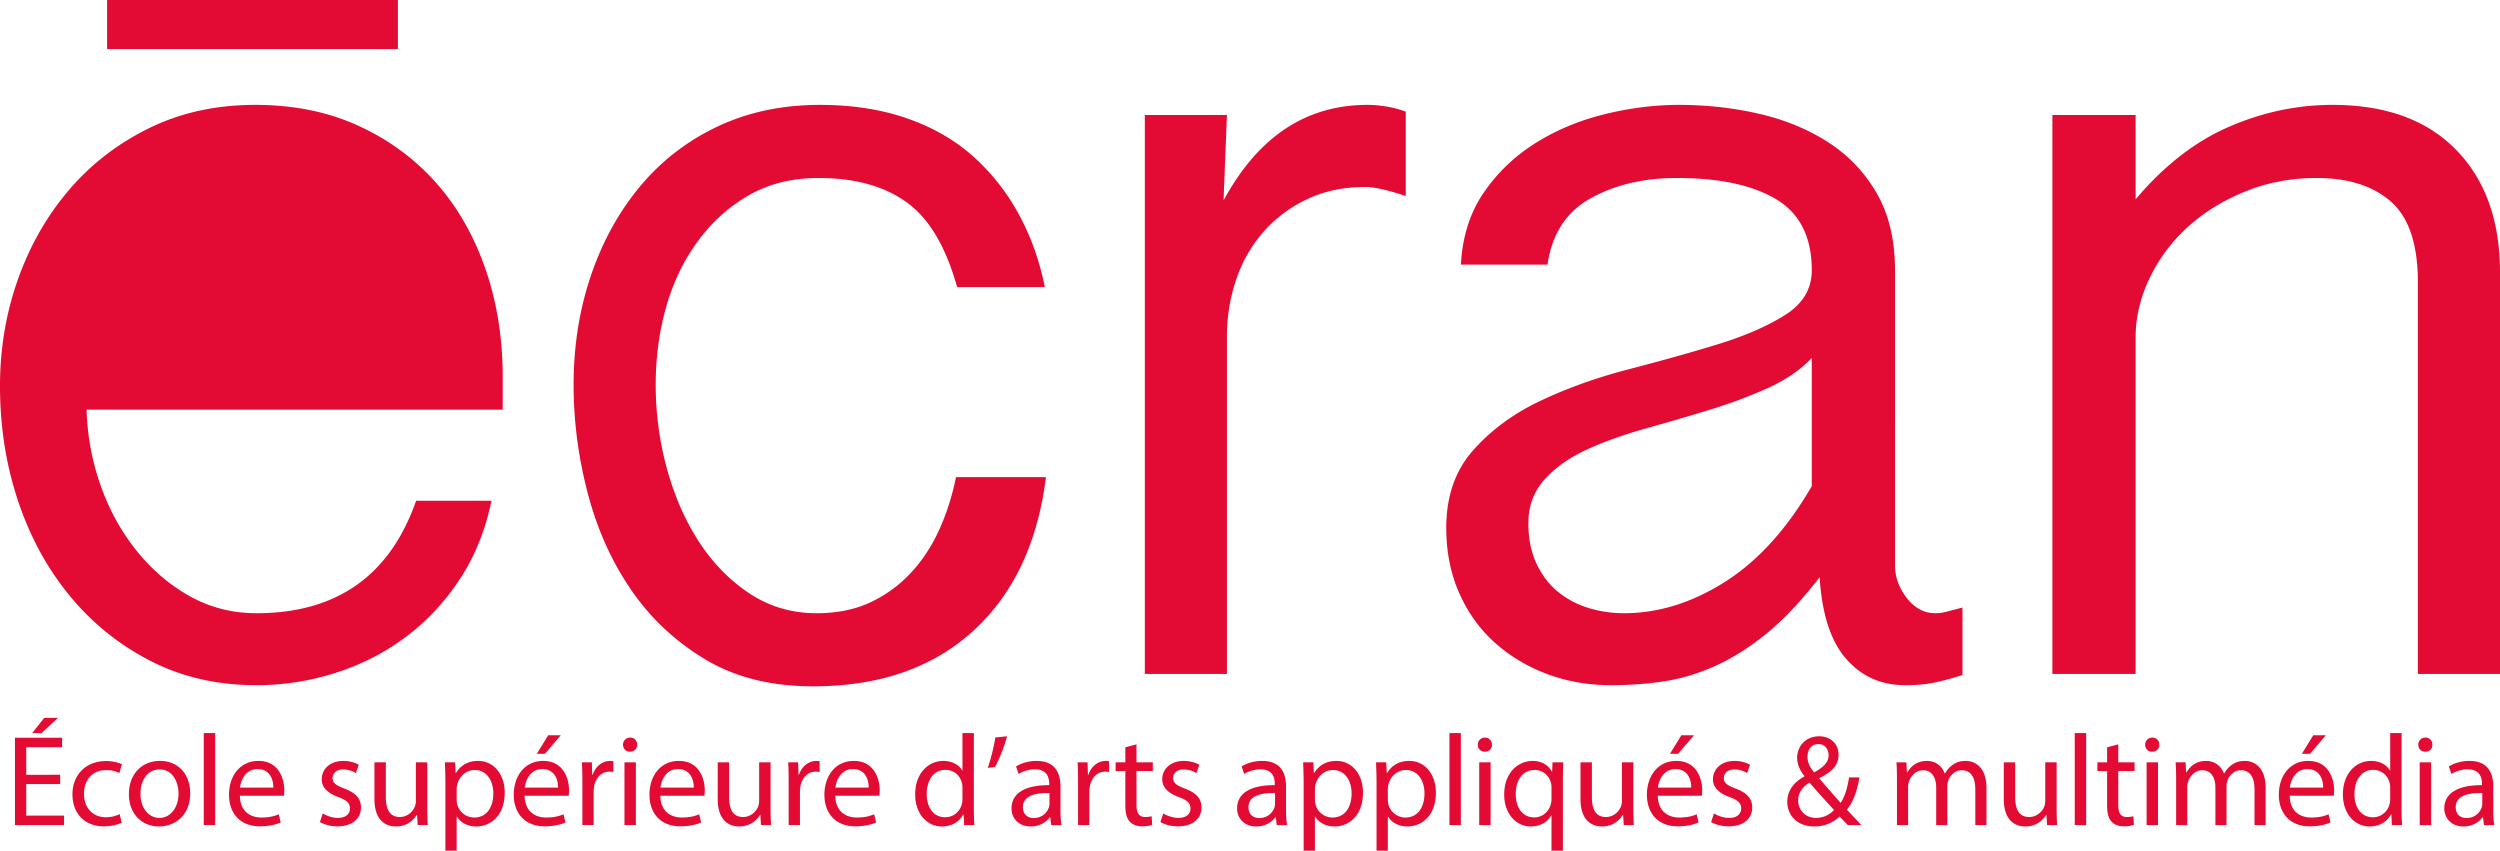 <svg xmlns="http://www.w3.org/2000/svg" viewBox="0 0 705.314 240"><path d="M269.707 134.613c-1.06 5.289-2.647 10.261-4.758 14.911-2.118 4.656-4.815 8.727-8.092 12.218a36.777 36.777 0 0 1-11.422 8.249c-4.338 2.012-9.36 3.013-15.072 3.013-6.98 0-13.276-1.848-18.878-5.552-5.608-3.699-10.366-8.566-14.279-14.595-3.916-6.03-6.93-12.9-9.042-20.625a89.013 89.013 0 0 1-3.173-23.638c0-7.821 1.001-15.229 3.014-22.21 2.008-6.98 5.023-13.167 9.043-18.561 4.017-5.394 8.83-9.677 14.437-12.85 5.602-3.173 12.106-4.759 19.513-4.759 10.153 0 18.402 2.276 24.748 6.822 6.346 4.55 11.106 12.532 14.279 23.954h24.748c-1.482-7.401-3.917-14.223-7.298-20.465-3.385-6.236-7.67-11.684-12.85-16.34-5.186-4.65-11.422-8.25-18.72-10.788-7.297-2.538-15.498-3.807-24.589-3.807-10.58 0-20.149 2.013-28.716 6.028-8.567 4.02-15.864 9.628-21.892 16.816-6.028 7.194-10.684 15.602-13.961 25.225-3.281 9.628-4.918 19.94-4.918 30.935 0 10.153 1.319 20.306 3.966 30.461 2.643 10.153 6.713 19.251 12.216 27.287 5.498 8.041 12.478 14.595 20.94 19.67 8.458 5.078 18.612 7.617 30.46 7.617 18.612 0 33.634-5.18 45.056-15.547 11.422-10.364 18.294-24.853 20.623-43.469h-25.383zm126.89-103.12a28.964 28.964 0 0 0-5.395-1.427c-1.903-.318-3.703-.476-5.394-.476-17.346 0-30.885 8.993-40.612 26.969l.952-24.114h-23.162v157.693h23.162V94.951c0-5.498.842-10.788 2.537-15.864 1.691-5.077 4.229-9.569 7.615-13.486 3.381-3.91 7.506-7.03 12.374-9.359 4.864-2.325 10.362-3.49 16.5-3.49 2.538 0 6.346.847 11.422 2.539V31.493zm124.229 154.36c4.333 4.97 9.885 7.457 16.658 7.457 2.96 0 5.552-.211 7.773-.633 2.222-.427 5.023-1.165 8.408-2.223v-19.037c-1.696.427-3.123.794-4.283 1.113-1.165.316-2.275.474-3.331.474-3.173 0-5.87-1.426-8.091-4.284-2.221-2.855-3.333-5.974-3.333-9.36V76.232c0-8.457-1.695-15.65-5.076-21.576-3.385-5.918-7.931-10.732-13.643-14.437-5.71-3.697-12.216-6.394-19.513-8.09-7.298-1.69-14.863-2.538-22.687-2.538-6.98 0-14.069.901-21.258 2.697-7.194 1.8-13.698 4.55-19.514 8.249-5.82 3.704-10.628 8.359-14.436 13.961-3.807 5.606-5.924 12.324-6.346 20.147h24.431c1.27-8.67 5.34-14.912 12.216-18.72 6.872-3.806 14.963-5.71 24.273-5.71 12.056 0 21.417 2.012 28.08 6.028 6.663 4.02 9.995 10.684 9.995 19.99 0 5.29-2.539 9.518-7.615 12.691s-11.422 5.924-19.038 8.25c-7.615 2.329-15.918 4.654-24.907 6.98-8.993 2.33-17.292 5.29-24.907 8.884-7.615 3.599-13.961 8.25-19.038 13.96-5.076 5.713-7.615 13.01-7.615 21.895 0 6.77 1.215 12.902 3.649 18.402 2.43 5.502 5.762 10.153 9.994 13.96 4.23 3.806 9.147 6.773 14.755 8.884 5.602 2.112 11.686 3.172 18.244 3.172 5.076 0 10.044-.372 14.913-1.11 4.864-.744 9.727-2.22 14.595-4.443 4.864-2.22 9.678-5.283 14.437-9.2 4.76-3.91 9.677-9.146 14.754-15.705.634 10.366 3.118 18.035 7.456 23.002zm-9.677-48.701c-6.981 12.056-15.126 21.049-24.431 26.968-9.311 5.924-18.83 8.884-28.556 8.884-3.387 0-6.664-.474-9.837-1.426-3.173-.955-6.028-2.43-8.567-4.442-2.537-2.01-4.6-4.65-6.186-7.933-1.587-3.277-2.38-7.14-2.38-11.582 0-4.864 1.532-8.987 4.601-12.375 3.063-3.38 7.03-6.185 11.898-8.408 4.863-2.22 10.312-4.173 16.34-5.868a873.496 873.496 0 0 0 17.927-5.236c5.92-1.795 11.472-3.857 16.658-6.188 5.18-2.325 9.36-5.18 12.533-8.568v36.174zm181.79-94.87c-8.25-8.458-19.887-12.692-34.904-12.692-9.944 0-19.67 2.063-29.19 6.187-9.517 4.125-18.3 10.947-26.335 20.465V32.445h-23.477v157.693h23.477v-94.87c0-5.71 1.318-11.313 3.968-16.815a46.476 46.476 0 0 1 10.785-14.437c4.548-4.125 9.942-7.457 16.183-9.995 6.237-2.539 12.955-3.807 20.15-3.807 8.882 0 15.863 2.22 20.94 6.662 5.075 4.443 7.614 12.058 7.614 22.846v110.416h23.164V76.865c0-14.595-4.126-26.12-12.376-34.584zM112.255 0H30.213v13.851h82.043V0zm26.4 141.275h-21.259c-7.405 21.155-22.422 31.73-45.054 31.73-6.772 0-13.01-1.588-18.72-4.76-5.712-3.174-10.738-7.455-15.072-12.85-4.337-5.393-7.724-11.525-10.153-18.404-2.435-6.87-3.758-14.01-3.967-21.415H141.83v-9.201c0-10.998-1.641-21.205-4.918-30.62-3.282-9.41-7.932-17.5-13.961-24.273-6.029-6.766-13.326-12.106-21.893-16.022-8.567-3.911-18.244-5.87-29.032-5.87-11 0-20.94 2.17-29.826 6.504-8.883 4.338-16.448 10.154-22.686 17.451C13.272 60.843 8.46 69.25 5.078 78.77 1.69 88.288 0 98.338 0 108.91c0 11.423 1.691 22.211 5.078 32.364 3.38 10.153 8.249 19.093 14.595 26.812 6.346 7.722 13.96 13.857 22.844 18.402 8.885 4.545 18.824 6.82 29.826 6.82 7.615 0 15.07-1.162 22.368-3.487 7.298-2.325 13.907-5.713 19.831-10.156 5.92-4.44 10.996-9.883 15.23-16.34 4.23-6.448 7.189-13.802 8.884-22.05zM12.482 202.538l-3.399 4.276h2.632l4.64-4.276h-3.873zm-5.08 18.677h9.575v-2.633H7.402v-7.783h10.123v-2.67H4.222v24.634h13.851v-2.669H7.402v-8.879zm22.541-3.948c1.756 0 2.961.402 3.728.84l.731-2.486c-.876-.438-2.558-.913-4.459-.913-5.774 0-9.502 3.949-9.502 9.393 0 5.41 3.473 9.029 8.809 9.029 2.375 0 4.24-.586 5.08-1.024l-.548-2.411c-.914.4-2.12.876-3.948.876-3.509 0-6.14-2.522-6.14-6.614 0-3.694 2.193-6.69 6.25-6.69zm15.199-2.595c-4.897 0-8.772 3.471-8.772 9.393 0 5.59 3.692 9.1 8.48 9.1 4.275 0 8.808-2.852 8.808-9.392 0-5.41-3.437-9.1-8.516-9.1zm-.147 16.083c-3.142 0-5.372-2.925-5.372-6.798 0-3.363 1.644-6.874 5.445-6.874 3.802 0 5.3 3.802 5.3 6.799 0 3.984-2.303 6.873-5.373 6.873zm12.492 2.008h3.216v-25.949h-3.216v25.95zm15.419-18.09c-5.153 0-8.296 4.203-8.296 9.539s3.253 8.918 8.698 8.918c2.814 0 4.752-.586 5.884-1.096l-.548-2.303c-1.206.51-2.594.913-4.897.913-3.216 0-5.994-1.79-6.067-6.14h12.426c.036-.328.11-.842.11-1.5 0-3.251-1.536-8.332-7.31-8.332zm-5.19 7.527c.256-2.228 1.681-5.225 4.935-5.225 3.618 0 4.495 3.18 4.459 5.225h-9.394zm29.483.294c-2.303-.877-3.363-1.537-3.363-2.997 0-1.317 1.06-2.414 2.96-2.414a6.89 6.89 0 0 1 3.619 1.024l.804-2.339c-.988-.585-2.56-1.096-4.35-1.096-3.8 0-6.104 2.34-6.104 5.189 0 2.12 1.499 3.876 4.679 5.008 2.376.877 3.29 1.718 3.29 3.252 0 1.463-1.097 2.634-3.436 2.634-1.608 0-3.29-.66-4.24-1.28l-.804 2.448c1.243.73 3.034 1.207 4.97 1.207 4.204 0 6.615-2.195 6.615-5.3 0-2.633-1.57-4.168-4.64-5.336zm23.348-7.42h-3.216v10.855c0 .586-.11 1.169-.293 1.646-.584 1.423-2.082 2.922-4.24 2.922-2.923 0-3.947-2.265-3.947-5.628v-9.794h-3.216v10.341c0 6.215 3.326 7.75 6.103 7.75 3.144 0 5.009-1.865 5.848-3.291h.073l.184 2.888h2.85c-.109-1.39-.146-2.996-.146-4.825v-12.863zm14.355-.402c-2.887 0-4.971 1.28-6.286 3.435h-.074l-.146-3.032h-2.887c.072 1.681.146 3.507.146 5.774V240h3.18v-9.612h.073c1.06 1.754 3.107 2.778 5.446 2.778 4.166 0 8.04-3.144 8.04-9.504 0-5.371-3.216-8.99-7.492-8.99zm-1.096 15.972c-2.303 0-4.24-1.535-4.826-3.766-.072-.402-.145-.84-.145-1.315v-3.033c0-.438.11-.913.219-1.315.621-2.414 2.668-3.984 4.861-3.984 3.4 0 5.263 3.032 5.263 6.578 0 4.057-1.973 6.835-5.372 6.835zm24.405-23.208h-3.545l-3.217 5.225h2.303l4.459-5.225zm-4.971 7.236c-5.153 0-8.297 4.204-8.297 9.54s3.254 8.918 8.7 8.918c2.813 0 4.75-.586 5.883-1.096l-.548-2.303c-1.206.51-2.594.913-4.897.913-3.216 0-5.994-1.79-6.067-6.14h12.426c.036-.328.11-.842.11-1.5 0-3.251-1.536-8.332-7.31-8.332zm-5.19 7.528c.256-2.228 1.681-5.225 4.935-5.225 3.618 0 4.495 3.18 4.459 5.225h-9.394zm19.18-3.654h-.147l-.11-3.471h-2.813c.11 1.645.145 3.435.145 5.519v12.17h3.18v-9.429c0-.55.074-1.06.146-1.498.44-2.414 2.048-4.132 4.313-4.132.439 0 .768.036 1.096.111v-3.035a3.514 3.514 0 0 0-.913-.109c-2.157 0-4.094 1.499-4.897 3.874zm10.556-10.453c-1.17 0-2.01.877-2.01 2.01 0 1.098.805 1.975 1.938 1.975 1.28 0 2.083-.877 2.047-1.976 0-1.132-.768-2.009-1.975-2.009zm-1.608 24.67h3.216v-17.688h-3.216v17.688zm15.348-18.09c-5.153 0-8.297 4.203-8.297 9.539s3.253 8.918 8.699 8.918c2.813 0 4.752-.586 5.884-1.096l-.548-2.303c-1.206.51-2.595.913-4.898.913-3.216 0-5.993-1.79-6.067-6.14h12.427c.036-.328.11-.842.11-1.5 0-3.251-1.536-8.332-7.31-8.332zm-5.19 7.527c.256-2.228 1.68-5.225 4.934-5.225 3.619 0 4.495 3.18 4.46 5.225h-9.395zm31.057-7.125h-3.216v10.854c0 .586-.11 1.169-.293 1.646-.584 1.423-2.082 2.922-4.24 2.922-2.923 0-3.947-2.265-3.947-5.628v-9.794h-3.215v10.341c0 6.215 3.325 7.75 6.103 7.75 3.143 0 5.008-1.865 5.847-3.291h.074l.183 2.888h2.851c-.11-1.39-.147-2.996-.147-4.825v-12.863zm8.033 3.47h-.147l-.11-3.47h-2.814c.11 1.645.146 3.435.146 5.519v12.17h3.18v-9.429c0-.55.074-1.06.146-1.498.438-2.414 2.047-4.132 4.313-4.132.438 0 .767.036 1.096.111v-3.035a3.521 3.521 0 0 0-.913-.109c-2.157 0-4.094 1.499-4.897 3.874zm15.455-3.873c-5.153 0-8.296 4.204-8.296 9.54s3.253 8.918 8.698 8.918c2.814 0 4.752-.586 5.884-1.096l-.548-2.303c-1.206.51-2.594.913-4.897.913-3.216 0-5.994-1.79-6.067-6.14h12.426c.036-.328.11-.842.11-1.5 0-3.251-1.536-8.332-7.31-8.332zm-5.19 7.528c.257-2.228 1.681-5.225 4.935-5.225 3.618 0 4.495 3.18 4.459 5.225h-9.394zm39.058-15.386h-3.216v10.564h-.073c-.805-1.427-2.632-2.706-5.336-2.706-4.313 0-7.968 3.619-7.931 9.504 0 5.372 3.289 8.99 7.565 8.99 2.887 0 5.044-1.499 6.03-3.471h.074l.146 3.068h2.887c-.11-1.206-.146-2.996-.146-4.567v-21.382zm-3.216 18.53c0 .513-.037.952-.147 1.39-.584 2.411-2.558 3.837-4.714 3.837-3.473 0-5.226-2.96-5.226-6.542 0-3.91 1.973-6.834 5.3-6.834 2.41 0 4.166 1.681 4.64 3.726.11.402.147.952.147 1.354v3.069zm7.119-8.699l2.046-.255c1.024-1.682 2.595-5.591 3.435-8.663l-3.325.33c-.402 2.63-1.353 6.432-2.156 8.588zm20.536 5.264c0-3.546-1.316-7.237-6.725-7.237-2.23 0-4.35.622-5.811 1.57l.73 2.12c1.244-.801 2.961-1.315 4.605-1.315 3.619 0 4.02 2.63 4.02 4.093v.366c-6.833-.036-10.635 2.303-10.635 6.58 0 2.558 1.827 5.08 5.41 5.08 2.522 0 4.421-1.243 5.409-2.63h.11l.255 2.227h2.924c-.219-1.206-.292-2.705-.292-4.24v-6.614zm-3.107 4.897c0 .33-.073.694-.183 1.024-.512 1.498-1.974 2.96-4.276 2.96-1.645 0-3.034-.987-3.034-3.07 0-3.436 3.985-4.058 7.493-3.983v3.07zm10.995-8.26h-.147l-.11-3.471h-2.813c.11 1.645.146 3.435.146 5.519v12.17h3.18v-9.429c0-.55.073-1.06.145-1.498.44-2.414 2.048-4.132 4.313-4.132.439 0 .768.036 1.097.111v-3.035a3.514 3.514 0 0 0-.913-.109c-2.158 0-4.094 1.499-4.898 3.874zm13.553-8.552l-3.143.84v4.24h-2.742v2.448h2.742v9.65c0 2.081.328 3.655 1.243 4.604.767.877 1.973 1.354 3.47 1.354 1.244 0 2.23-.183 2.852-.439l-.146-2.414c-.402.111-1.024.22-1.864.22-1.791 0-2.412-1.244-2.412-3.436v-9.54h4.605v-2.446h-4.605v-5.08zm13.7 12.5c-2.302-.877-3.362-1.537-3.362-2.997 0-1.317 1.06-2.414 2.96-2.414a6.89 6.89 0 0 1 3.619 1.024l.804-2.339c-.988-.585-2.56-1.096-4.35-1.096-3.8 0-6.104 2.34-6.104 5.189 0 2.12 1.499 3.876 4.679 5.008 2.376.877 3.289 1.718 3.289 3.252 0 1.463-1.096 2.634-3.435 2.634-1.608 0-3.29-.66-4.24-1.28l-.805 2.448c1.244.73 3.035 1.207 4.971 1.207 4.204 0 6.615-2.195 6.615-5.3 0-2.633-1.57-4.168-4.64-5.336zm28.498-.585c0-3.546-1.315-7.237-6.724-7.237-2.23 0-4.35.622-5.812 1.57l.731 2.12c1.243-.801 2.961-1.315 4.605-1.315 3.618 0 4.02 2.63 4.02 4.093v.366c-6.834-.036-10.635 2.303-10.635 6.58 0 2.558 1.827 5.08 5.41 5.08 2.522 0 4.422-1.243 5.409-2.63h.11l.255 2.227h2.924c-.219-1.206-.293-2.705-.293-4.24v-6.614zm-3.106 4.897c0 .33-.073.694-.183 1.024-.512 1.498-1.974 2.96-4.276 2.96-1.645 0-3.034-.987-3.034-3.07 0-3.436 3.984-4.058 7.493-3.983v3.07zm17.316-12.134c-2.887 0-4.971 1.28-6.286 3.435h-.074l-.146-3.032h-2.887c.073 1.681.146 3.507.146 5.774V240h3.18v-9.612h.073c1.06 1.754 3.107 2.778 5.446 2.778 4.166 0 8.041-3.144 8.041-9.504 0-5.371-3.217-8.99-7.493-8.99zm-1.096 15.972c-2.303 0-4.24-1.535-4.825-3.766-.073-.402-.146-.84-.146-1.315v-3.033c0-.438.11-.913.22-1.315.62-2.414 2.667-3.984 4.86-3.984 3.4 0 5.263 3.032 5.263 6.578 0 4.057-1.973 6.835-5.372 6.835zm21.662-15.972c-2.887 0-4.97 1.28-6.286 3.435h-.074l-.145-3.032h-2.887c.072 1.681.145 3.507.145 5.774V240h3.18v-9.612h.074c1.06 1.754 3.106 2.778 5.445 2.778 4.166 0 8.041-3.144 8.041-9.504 0-5.371-3.217-8.99-7.493-8.99zm-1.096 15.972c-2.303 0-4.24-1.535-4.825-3.766-.072-.402-.146-.84-.146-1.315v-3.033c0-.438.11-.913.22-1.315.62-2.414 2.667-3.984 4.86-3.984 3.4 0 5.263 3.032 5.263 6.578 0 4.057-1.973 6.835-5.372 6.835zm12.417 2.12h3.216v-25.95h-3.216v25.95zm8.403 0h3.216v-17.69h-3.216v17.69zm1.608-24.67c-1.17 0-2.01.876-2.01 2.008 0 1.1.805 1.976 1.938 1.976 1.28 0 2.083-.877 2.046-1.976 0-1.132-.767-2.009-1.974-2.009zm18.964 9.647h-.072c-.878-1.717-2.705-3.069-5.447-3.069-3.728 0-8.004 2.925-8.004 9.54 0 5.372 3.363 8.954 7.494 8.954 2.85 0 4.823-1.39 5.774-3.144h.073V240h3.216v-20.064c0-1.829.036-3.363.11-4.861h-3.034l-.11 2.666zm-.182 7.822a5.37 5.37 0 0 1-.256 1.535c-.731 2.23-2.523 3.51-4.605 3.51-3.546 0-5.226-3.072-5.226-6.58 0-3.984 2.01-6.797 5.336-6.797 2.412 0 4.13 1.681 4.604 3.654.11.402.147.913.147 1.354v3.324zm23.089-10.488h-3.216v10.854c0 .586-.11 1.169-.293 1.646-.584 1.423-2.082 2.922-4.24 2.922-2.923 0-3.947-2.265-3.947-5.628v-9.794h-3.216v10.341c0 6.215 3.326 7.75 6.103 7.75 3.144 0 5.009-1.865 5.848-3.291h.074l.183 2.888h2.85c-.109-1.39-.146-2.996-.146-4.825v-12.863zm12.125-.403c-5.152 0-8.296 4.204-8.296 9.54s3.253 8.918 8.699 8.918c2.813 0 4.751-.586 5.884-1.096l-.548-2.303c-1.206.51-2.595.913-4.898.913-3.216 0-5.993-1.79-6.067-6.14h12.427c.036-.328.11-.842.11-1.5 0-3.251-1.536-8.332-7.31-8.332zm-5.19 7.528c.257-2.228 1.682-5.225 4.935-5.225 3.618 0 4.495 3.18 4.46 5.225h-9.395zm10.161-14.764h-3.546l-3.216 5.225h2.303l4.46-5.225zm11.798 15.058c-2.303-.877-3.363-1.537-3.363-2.997 0-1.317 1.06-2.414 2.961-2.414a6.89 6.89 0 0 1 3.618 1.024l.805-2.339c-.988-.585-2.56-1.096-4.35-1.096-3.8 0-6.104 2.34-6.104 5.189 0 2.12 1.499 3.876 4.678 5.008 2.377.877 3.29 1.718 3.29 3.252 0 1.463-1.096 2.634-3.435 2.634-1.608 0-3.29-.66-4.24-1.28l-.805 2.448c1.243.73 3.034 1.207 4.971 1.207 4.204 0 6.615-2.195 6.615-5.3 0-2.633-1.57-4.168-4.64-5.336zm34.893-3.18h-2.924c-.475 3.105-1.243 5.483-2.376 7.2-1.57-1.756-3.91-4.458-5.994-6.872v-.108c3.911-1.937 5.41-3.985 5.41-6.58 0-3.18-2.377-5.227-5.446-5.227-4.094 0-6.25 3.072-6.25 6.068 0 1.754.768 3.544 2.047 5.153v.111c-2.814 1.535-4.824 3.838-4.824 7.198 0 3.693 2.777 6.909 7.565 6.909 2.704 0 5.08-.84 7.2-2.814a88.664 88.664 0 0 0 2.302 2.411h3.802c-1.463-1.57-2.742-2.96-4.057-4.347 1.827-2.16 2.887-5.228 3.545-9.102zm-11.549-9.392c2.01 0 2.85 1.679 2.85 3.18 0 2.08-1.608 3.399-4.093 4.822-1.06-1.315-1.864-2.666-1.864-4.423 0-1.9 1.06-3.58 3.107-3.58zm-.695 20.833c-2.96 0-5.043-2.16-5.043-4.973 0-2.594 1.863-4.165 3.179-5.005 2.741 3.14 5.482 6.14 6.945 7.747a6.885 6.885 0 0 1-5.08 2.23zm42.274-16.083c-1.681 0-2.85.439-3.91 1.243-.732.547-1.425 1.316-1.973 2.303h-.074c-.767-2.083-2.594-3.546-5.007-3.546-2.924 0-4.568 1.57-5.555 3.252h-.11l-.147-2.85h-2.813c.11 1.463.146 2.961.146 4.787v12.902h3.143v-10.671c0-.55.073-1.096.256-1.573.512-1.607 1.974-3.216 3.984-3.216 2.449 0 3.69 2.047 3.69 4.861v10.6h3.144v-10.927c0-.586.11-1.171.256-1.61.548-1.57 1.974-2.924 3.8-2.924 2.595 0 3.838 2.047 3.838 5.447v10.013h3.144v-10.416c0-6.14-3.472-7.675-5.812-7.675zm25.607.403h-3.216v10.854c0 .586-.108 1.169-.291 1.646-.586 1.423-2.084 2.922-4.241 2.922-2.924 0-3.947-2.265-3.947-5.628v-9.794h-3.216v10.341c0 6.215 3.325 7.75 6.103 7.75 3.143 0 5.007-1.865 5.847-3.291h.075l.183 2.888h2.85c-.108-1.39-.147-2.996-.147-4.825v-12.863zm5.108 17.688h3.216v-25.949h-3.216v25.95zm12.279-22.769l-3.147.84v4.24h-2.741v2.448h2.741v9.65c0 2.081.33 3.655 1.243 4.604.769.877 1.976 1.354 3.474 1.354 1.243 0 2.228-.183 2.85-.439l-.147-2.414c-.4.111-1.022.22-1.865.22-1.79 0-2.408-1.244-2.408-3.436v-9.54h4.603v-2.446h-4.603v-5.08zm9.606-1.9c-1.171 0-2.012.876-2.012 2.008 0 1.1.805 1.976 1.94 1.976 1.276 0 2.08-.877 2.042-1.976 0-1.132-.766-2.009-1.97-2.009zm-1.61 24.67h3.219v-17.69h-3.219v17.69zm27.775-18.092c-1.681 0-2.852.439-3.912 1.243-.733.547-1.426 1.316-1.976 2.303h-.072c-.766-2.083-2.591-3.546-5.005-3.546-2.925 0-4.568 1.57-5.555 3.252h-.111l-.145-2.85H613.8c.105 1.463.144 2.961.144 4.787v12.902h3.141v-10.671c0-.55.078-1.096.26-1.573.511-1.607 1.97-3.216 3.98-3.216 2.453 0 3.696 2.047 3.696 4.861v10.6h3.14v-10.927c0-.586.112-1.171.256-1.61.55-1.57 1.976-2.924 3.801-2.924 2.597 0 3.84 2.047 3.84 5.447v10.013h3.142v-10.416c0-6.14-3.474-7.675-5.81-7.675zm17.825 0c-5.155 0-8.296 4.204-8.296 9.54s3.252 8.918 8.696 8.918c2.813 0 4.75-.586 5.882-1.096l-.544-2.303c-1.21.51-2.597.913-4.9.913-3.219 0-5.993-1.79-6.065-6.14h12.425c.039-.328.11-.842.11-1.5 0-3.251-1.536-8.332-7.308-8.332zm-5.194 7.528c.255-2.228 1.681-5.225 4.933-5.225 3.619 0 4.495 3.18 4.462 5.225h-9.395zm10.16-14.764h-3.545l-3.213 5.225h2.303l4.456-5.225zm21.372-.622h-3.213v10.564h-.072c-.805-1.427-2.63-2.706-5.339-2.706-4.312 0-7.97 3.619-7.93 9.504 0 5.372 3.29 8.99 7.564 8.99 2.891 0 5.044-1.499 6.032-3.471h.072l.144 3.068h2.892c-.111-1.206-.15-2.996-.15-4.567v-21.382zm-3.213 18.53c0 .513-.04.952-.145 1.39-.588 2.411-2.558 3.837-4.717 3.837-3.474 0-5.227-2.96-5.227-6.542 0-3.91 1.975-6.834 5.3-6.834 2.414 0 4.167 1.681 4.644 3.726.106.402.145.952.145 1.354v3.069zm9.933-17.25c-1.17 0-2.009.876-2.009 2.008 0 1.1.8 1.976 1.937 1.976 1.276 0 2.081-.877 2.042-1.976 0-1.132-.766-2.009-1.97-2.009zm-1.61 24.67h3.22v-17.69h-3.22v17.69zm20.756-10.855c0-3.546-1.315-7.237-6.726-7.237-2.231 0-4.35.622-5.81 1.57l.727 2.12c1.243-.801 2.963-1.315 4.606-1.315 3.618 0 4.023 2.63 4.023 4.093v.366c-6.837-.036-10.638 2.303-10.638 6.58 0 2.558 1.831 5.08 5.41 5.08 2.52 0 4.423-1.243 5.411-2.63h.106l.26 2.227h2.92c-.217-1.206-.29-2.705-.29-4.24v-6.614zm-3.108 4.897c0 .33-.072.694-.183 1.024-.51 1.498-1.976 2.96-4.279 2.96-1.642 0-3.03-.987-3.03-3.07 0-3.436 3.985-4.058 7.492-3.983v3.07z" fill="#e30a33"/></svg>